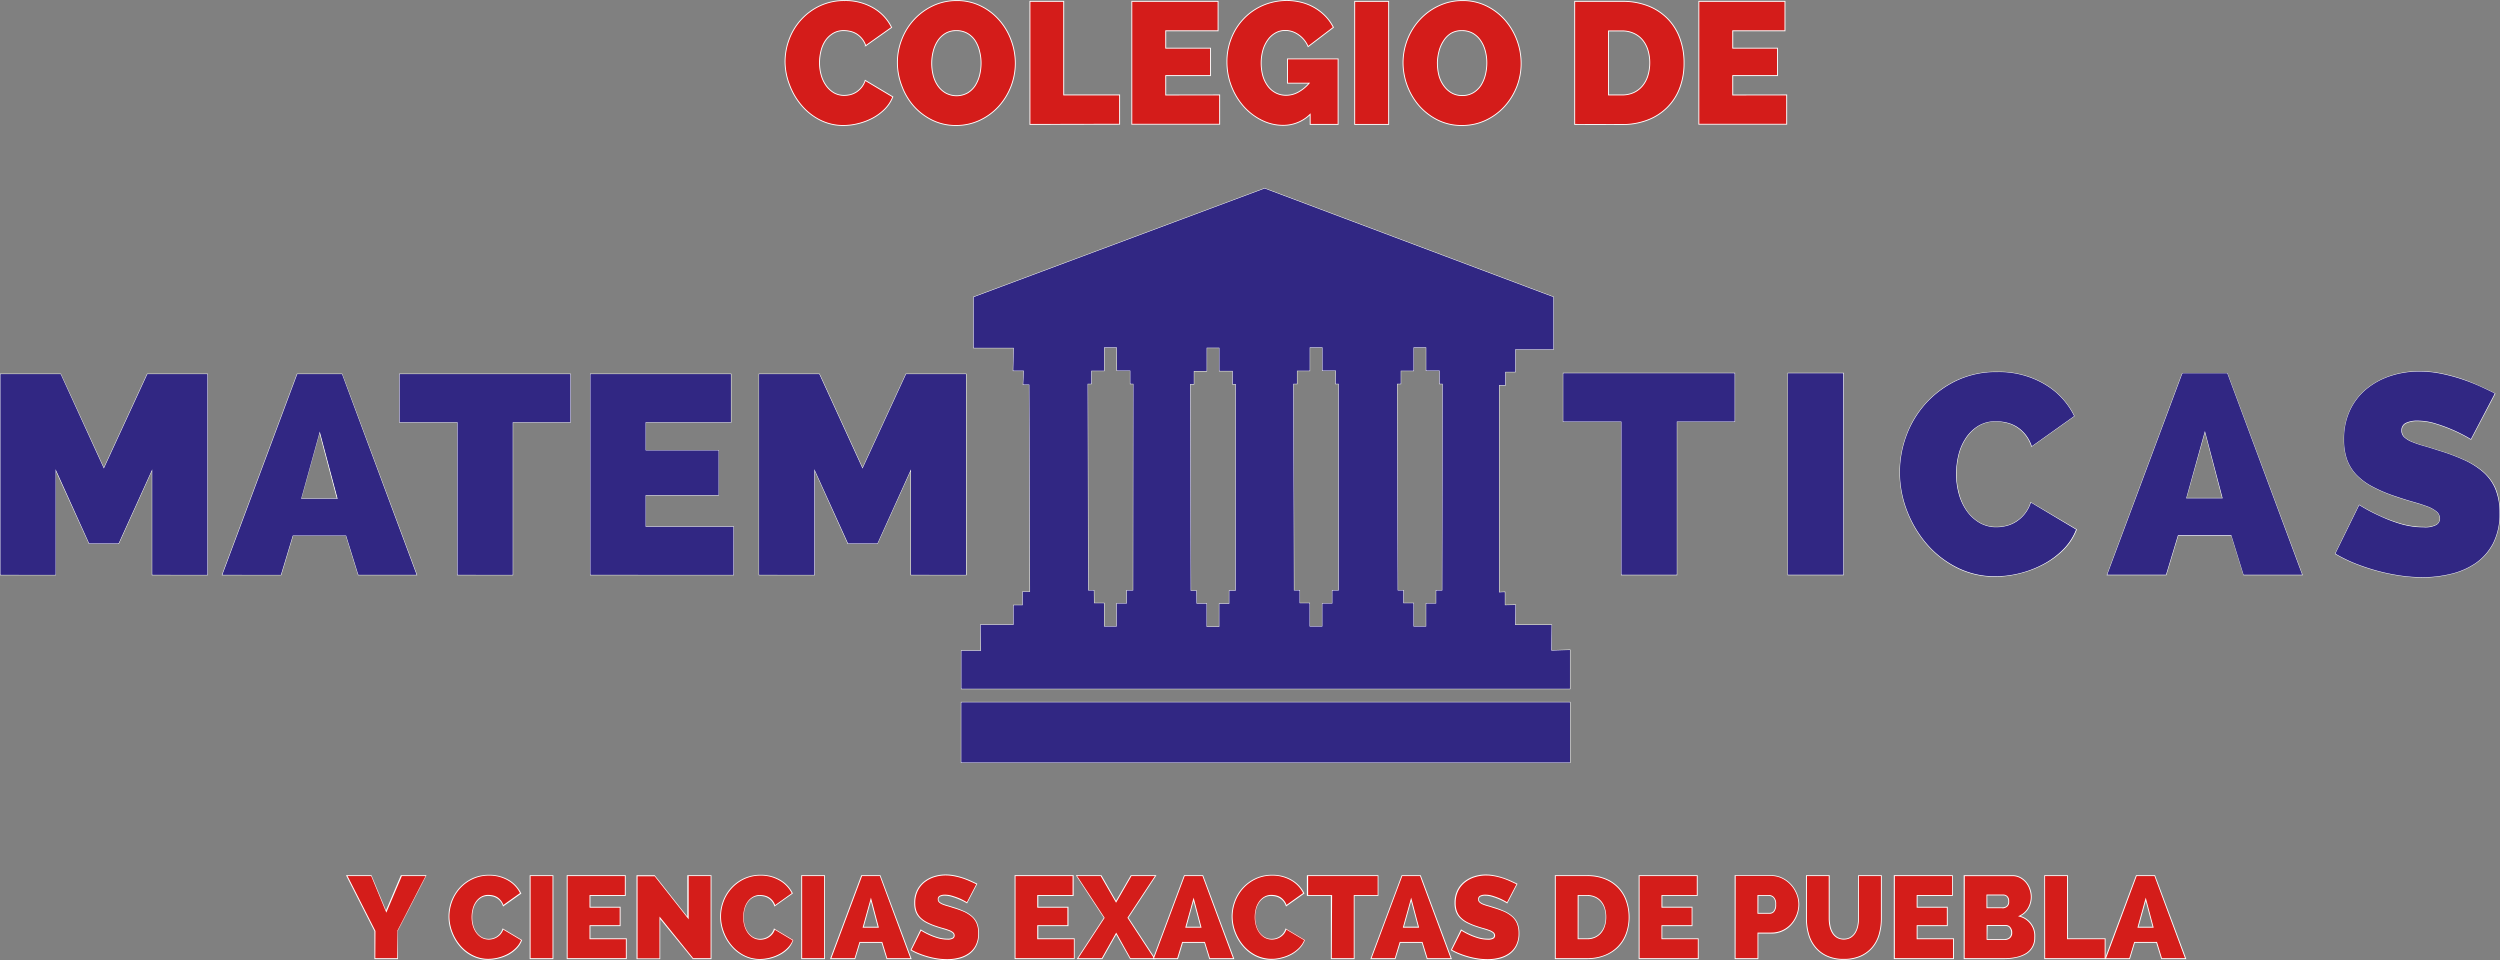 <svg id="Capa_1" data-name="Capa 1" xmlns="http://www.w3.org/2000/svg" viewBox="0 0 682.98 262.3"><rect x="0" y="0" width="682.98" height="262.3" fill="#808080" stroke="none"/><defs><style>.cls-1{fill:#d41c1a;}.cls-1,.cls-6{stroke:#fff;stroke-width:0.25px;}.cls-2{fill:#d41d1a;}.cls-3{fill:#fff;}.cls-4{fill:#2b2e6b;}.cls-5{fill:#312783;}.cls-6,.cls-7{fill:#2a2d6b;}</style></defs><path class="cls-1" d="M236.1,37.73a17.47,17.47,0,0,1,1.09-6.06,16.46,16.46,0,0,1,3.2-5.35,16.19,16.19,0,0,1,5.11-3.83A15.42,15.42,0,0,1,252.35,21a15.07,15.07,0,0,1,7.86,2,12.49,12.49,0,0,1,5,5.33l-7.06,5a6.2,6.2,0,0,0-1.11-2,6.09,6.09,0,0,0-1.49-1.28,5.94,5.94,0,0,0-1.71-.66,7.81,7.81,0,0,0-1.65-.19,5.57,5.57,0,0,0-3,.78,6.78,6.78,0,0,0-2.09,2,8.82,8.82,0,0,0-1.2,2.84,13.17,13.17,0,0,0-.38,3.15,12.39,12.39,0,0,0,.45,3.36,9.06,9.06,0,0,0,1.32,2.84,7,7,0,0,0,2.13,2,5.6,5.6,0,0,0,2.87.73,6.93,6.93,0,0,0,1.66-.21,5.46,5.46,0,0,0,1.63-.71A5.89,5.89,0,0,0,258,42.8l7.53,4.5a9.63,9.63,0,0,1-2.15,3.32,13.73,13.73,0,0,1-3.29,2.46,16.9,16.9,0,0,1-3.94,1.51,16.61,16.61,0,0,1-4.07.53,13.94,13.94,0,0,1-6.44-1.5,16.11,16.11,0,0,1-5-3.95,18.45,18.45,0,0,1-3.29-5.59A17.77,17.77,0,0,1,236.1,37.73Z" transform="translate(-21.63 -20.84)"/><path class="cls-1" d="M282.84,55.12a14.56,14.56,0,0,1-6.56-1.47,16.41,16.41,0,0,1-5.06-3.86A17.5,17.5,0,0,1,268,44.32,17.93,17.93,0,0,1,266.79,38,17.23,17.23,0,0,1,268,31.58a16.92,16.92,0,0,1,3.38-5.42,16.66,16.66,0,0,1,5.14-3.75A15.09,15.09,0,0,1,283,21a14.53,14.53,0,0,1,6.56,1.47,15.94,15.94,0,0,1,5.07,3.88,17.25,17.25,0,0,1,3.24,5.49,18,18,0,0,1,1.14,6.3,17.62,17.62,0,0,1-4.55,11.77,16.36,16.36,0,0,1-5.11,3.77A15.12,15.12,0,0,1,282.84,55.12Zm-6.67-17a13.29,13.29,0,0,0,.4,3.29,8.81,8.81,0,0,0,1.25,2.82,6.64,6.64,0,0,0,2.14,2,6.25,6.25,0,0,0,6,0,6.41,6.41,0,0,0,2.08-2,9.62,9.62,0,0,0,1.21-2.87,13.31,13.31,0,0,0,.4-3.27,12.79,12.79,0,0,0-.42-3.29A9.14,9.14,0,0,0,288,31.89a6.32,6.32,0,0,0-2.1-1.95,6,6,0,0,0-3-.73,5.68,5.68,0,0,0-3,.76,6.54,6.54,0,0,0-2.08,2,9.44,9.44,0,0,0-1.23,2.84A13.09,13.09,0,0,0,276.17,38.07Z" transform="translate(-21.63 -20.84)"/><path class="cls-1" d="M303,54.83V21.21h9.23V46.78H327.5v8Z" transform="translate(-21.63 -20.84)"/><path class="cls-1" d="M354.83,46.78v8h-24V21.21H354.4v8.05H340.1V34h12.22v7.49H340.1v5.3Z" transform="translate(-21.63 -20.84)"/><path class="cls-1" d="M379.55,52.08a10.38,10.38,0,0,1-7.34,3,13.09,13.09,0,0,1-5.92-1.4,16.29,16.29,0,0,1-4.9-3.76,18.39,18.39,0,0,1-4.57-12.18,17.13,17.13,0,0,1,1.26-6.6,16.09,16.09,0,0,1,8.64-8.86,16.53,16.53,0,0,1,10.46-.8,13.94,13.94,0,0,1,6.56,3.78,12.45,12.45,0,0,1,2.16,3.06L379,33.57a7.39,7.39,0,0,0-2.58-3.2,6.27,6.27,0,0,0-3.67-1.21,5.4,5.4,0,0,0-2.63.66,6.53,6.53,0,0,0-2.08,1.85,9.27,9.27,0,0,0-1.38,2.82,13.4,13.4,0,0,0,0,7.18,8.91,8.91,0,0,0,1.4,2.77,6.43,6.43,0,0,0,2.16,1.8,6.07,6.07,0,0,0,2.77.63,6.86,6.86,0,0,0,3.29-.85,10.63,10.63,0,0,0,3-2.46h-5.92V36.93h13.83v17.9h-7.63Z" transform="translate(-21.63 -20.84)"/><path class="cls-1" d="M391.72,54.83V21.21H401V54.83Z" transform="translate(-21.63 -20.84)"/><path class="cls-1" d="M421,55.12a14.53,14.53,0,0,1-6.56-1.47,16.57,16.57,0,0,1-5.07-3.86A18.15,18.15,0,0,1,404.93,38a17.44,17.44,0,0,1,1.21-6.39,17.13,17.13,0,0,1,3.39-5.42,16.42,16.42,0,0,1,5.14-3.75A15.05,15.05,0,0,1,421.18,21a14.56,14.56,0,0,1,6.56,1.47,16.17,16.17,0,0,1,5.07,3.88,17.63,17.63,0,0,1,3.24,5.49,18,18,0,0,1,1.14,6.3A17.29,17.29,0,0,1,436,44.53a17.57,17.57,0,0,1-3.34,5.4,16.41,16.41,0,0,1-5.12,3.77A15,15,0,0,1,421,55.12Zm-6.68-17a13.79,13.79,0,0,0,.4,3.29A8.62,8.62,0,0,0,416,44.18a6.71,6.71,0,0,0,2.13,2,5.69,5.69,0,0,0,3,.76,5.75,5.75,0,0,0,3-.78,6.51,6.51,0,0,0,2.08-2,9.62,9.62,0,0,0,1.21-2.87,13.81,13.81,0,0,0,.4-3.27,12.37,12.37,0,0,0-.43-3.29,8.89,8.89,0,0,0-1.25-2.79A6.45,6.45,0,0,0,424,29.94a6,6,0,0,0-3-.73,5.68,5.68,0,0,0-3,.76A6.44,6.44,0,0,0,416,32a9.21,9.21,0,0,0-1.24,2.84A13.58,13.58,0,0,0,414.31,38.07Z" transform="translate(-21.63 -20.84)"/><path class="cls-1" d="M451.82,54.83V21.21h12.93a19,19,0,0,1,7.34,1.32,15.26,15.26,0,0,1,5.3,3.6,14.91,14.91,0,0,1,3.22,5.33A19.17,19.17,0,0,1,481.7,38a19.1,19.1,0,0,1-1.2,6.94,14.91,14.91,0,0,1-3.44,5.3,15.19,15.19,0,0,1-5.35,3.41,19,19,0,0,1-7,1.21ZM472.33,38a11.71,11.71,0,0,0-.52-3.55,8,8,0,0,0-1.5-2.75,6.64,6.64,0,0,0-2.39-1.77,7.54,7.54,0,0,0-3.17-.64h-3.69V46.78h3.69a7.56,7.56,0,0,0,3.22-.66,6.81,6.81,0,0,0,2.39-1.85,8.09,8.09,0,0,0,1.47-2.79A12,12,0,0,0,472.33,38Z" transform="translate(-21.63 -20.84)"/><path class="cls-1" d="M509.74,46.78v8h-24V21.21h23.53v8.05H495V34h12.22v7.49H495v5.3Z" transform="translate(-21.63 -20.84)"/><path class="cls-2" d="M123.08,260.06l4.06,9.8,4.15-9.8h6.77l-7.82,15.17v7.51H124v-7.57l-7.7-15.11Z" transform="translate(-21.63 -20.84)"/><path class="cls-3" d="M130.36,282.86h-6.45V275.2l-7.77-15.27h7l0,.08,3.94,9.53,4.07-9.61h7l-.09.19-7.81,15.14Zm-6.2-.25h6v-7.44l7.73-15h-6.48l-4.24,10-4.13-10h-6.46l7.62,15Z" transform="translate(-21.63 -20.84)"/><path class="cls-2" d="M144.29,271.2a11.79,11.79,0,0,1,.73-4.08,11.06,11.06,0,0,1,5.61-6.2,10.37,10.37,0,0,1,4.61-1,10.11,10.11,0,0,1,5.31,1.36,8.44,8.44,0,0,1,3.35,3.59l-4.76,3.39a4.12,4.12,0,0,0-.75-1.38,3.86,3.86,0,0,0-1-.86,3.94,3.94,0,0,0-1.15-.45,5.69,5.69,0,0,0-1.11-.12,3.76,3.76,0,0,0-2,.52,4.42,4.42,0,0,0-1.41,1.38,6,6,0,0,0-.81,1.91,9.19,9.19,0,0,0-.26,2.13,8.06,8.06,0,0,0,.31,2.26,5.85,5.85,0,0,0,.89,1.92,4.57,4.57,0,0,0,1.44,1.33,3.74,3.74,0,0,0,1.93.49,5,5,0,0,0,1.12-.14,4,4,0,0,0,1.1-.48,4.07,4.07,0,0,0,1-.86,4.32,4.32,0,0,0,.68-1.3l5.08,3a6.45,6.45,0,0,1-1.45,2.23,9.07,9.07,0,0,1-2.22,1.66,11.86,11.86,0,0,1-5.4,1.38,9.46,9.46,0,0,1-4.34-1,10.84,10.84,0,0,1-3.4-2.67,12.38,12.38,0,0,1-2.22-3.77A11.8,11.8,0,0,1,144.29,271.2Z" transform="translate(-21.63 -20.84)"/><path class="cls-3" d="M155.05,283.05a9.56,9.56,0,0,1-4.4-1,10.94,10.94,0,0,1-3.44-2.7,12.92,12.92,0,0,1-2.24-3.8,11.94,11.94,0,0,1-.07-8.46,11.69,11.69,0,0,1,2.18-3.65,11.25,11.25,0,0,1,3.49-2.61,10.54,10.54,0,0,1,4.67-1,10.34,10.34,0,0,1,5.37,1.38,8.59,8.59,0,0,1,3.4,3.65l.05.09-5,3.55-.06-.16a4,4,0,0,0-.73-1.34,3.73,3.73,0,0,0-1-.83,3.51,3.51,0,0,0-1.11-.43,5,5,0,0,0-1.09-.13,3.63,3.63,0,0,0-2,.51,4.54,4.54,0,0,0-1.36,1.33,5.65,5.65,0,0,0-.8,1.88,8.92,8.92,0,0,0-.25,2.1,8.22,8.22,0,0,0,.3,2.23,5.91,5.91,0,0,0,.87,1.88,4.53,4.53,0,0,0,1.4,1.29,3.91,3.91,0,0,0,3,.34,3.88,3.88,0,0,0,2-1.3,3.76,3.76,0,0,0,.66-1.26l.05-.14.14.07,5.17,3.09,0,.1a6.59,6.59,0,0,1-1.48,2.28,9.51,9.51,0,0,1-2.25,1.68,11.46,11.46,0,0,1-2.68,1A11.76,11.76,0,0,1,155.05,283.05Zm.19-23a10.32,10.32,0,0,0-4.56,1,10.92,10.92,0,0,0-3.41,2.56,11.08,11.08,0,0,0-2.13,3.57,11.81,11.81,0,0,0-.73,4,12,12,0,0,0,.79,4.24,12.67,12.67,0,0,0,2.2,3.73,10.85,10.85,0,0,0,3.36,2.64,9.37,9.37,0,0,0,4.29,1,11.59,11.59,0,0,0,5.34-1.36,9.29,9.29,0,0,0,2.19-1.64,6.27,6.27,0,0,0,1.39-2.09l-4.86-2.9a4.12,4.12,0,0,1-.66,1.19,4,4,0,0,1-1,.88,4.09,4.09,0,0,1-1.14.5,4.16,4.16,0,0,1-3.15-.36,4.8,4.8,0,0,1-1.47-1.37,6.38,6.38,0,0,1-.92-1.95,8.79,8.79,0,0,1-.3-2.3,8.92,8.92,0,0,1,.26-2.16,6,6,0,0,1,.83-1.95,4.61,4.61,0,0,1,1.44-1.41,3.85,3.85,0,0,1,2.1-.55,6.13,6.13,0,0,1,1.14.13,4.13,4.13,0,0,1,1.19.46,4.07,4.07,0,0,1,1,.89,4.25,4.25,0,0,1,.72,1.26l4.54-3.23a8.29,8.29,0,0,0-3.26-3.44A10.07,10.07,0,0,0,155.24,260.05Z" transform="translate(-21.63 -20.84)"/><path class="cls-2" d="M166.45,282.74V260.06h6.23v22.68Z" transform="translate(-21.63 -20.84)"/><path class="cls-3" d="M172.81,282.86h-6.48V259.93h6.48Zm-6.23-.25h6V260.18h-6Z" transform="translate(-21.63 -20.84)"/><path class="cls-2" d="M192.74,277.31v5.43H176.58V260.06h15.87v5.43h-9.64v3.19h8.24v5.05h-8.24v3.58Z" transform="translate(-21.63 -20.84)"/><path class="cls-3" d="M192.86,282.86H176.45V259.93h16.13v5.68h-9.65v2.95h8.24v5.29h-8.24v3.33h9.93Zm-16.16-.25h15.91v-5.18h-9.93V273.6h8.24v-4.79h-8.24v-3.45h9.65v-5.18H176.7Z" transform="translate(-21.63 -20.84)"/><path class="cls-2" d="M201.88,271.59v11.15h-6.23V260.06h4.85l9.1,11.53V260.06h6.23v22.68h-5Z" transform="translate(-21.63 -20.84)"/><path class="cls-3" d="M216,282.86h-5.14l0-.05L202,271.94v10.92h-6.48V259.93h5l0,.05,8.88,11.25v-11.3H216Zm-5-.25h4.77V260.18h-6V272l-9.29-11.77h-4.67v22.43h6V271.23Z" transform="translate(-21.63 -20.84)"/><path class="cls-2" d="M218.48,271.2a11.8,11.8,0,0,1,.74-4.08,11,11,0,0,1,5.6-6.2,10.39,10.39,0,0,1,4.62-1,10.07,10.07,0,0,1,5.3,1.36,8.38,8.38,0,0,1,3.35,3.59l-4.76,3.39a4.12,4.12,0,0,0-.75-1.38,4,4,0,0,0-1-.86,4,4,0,0,0-1.15-.45,5.86,5.86,0,0,0-1.12-.12,3.76,3.76,0,0,0-2,.52,4.5,4.5,0,0,0-1.4,1.38,5.76,5.76,0,0,0-.82,1.91,9.17,9.17,0,0,0-.25,2.13,8.44,8.44,0,0,0,.3,2.26,6.06,6.06,0,0,0,.89,1.92,4.79,4.79,0,0,0,1.44,1.33,3.77,3.77,0,0,0,1.93.49,4.91,4.91,0,0,0,1.12-.14,4,4,0,0,0,1.1-.48,3.88,3.88,0,0,0,1-.86,4.12,4.12,0,0,0,.69-1.3l5.08,3a6.48,6.48,0,0,1-1.46,2.23,9.07,9.07,0,0,1-2.22,1.66,11.86,11.86,0,0,1-5.4,1.38,9.46,9.46,0,0,1-4.34-1,11,11,0,0,1-3.4-2.67,12.38,12.38,0,0,1-2.22-3.77A12,12,0,0,1,218.48,271.2Z" transform="translate(-21.63 -20.84)"/><path class="cls-3" d="M229.25,283.05a9.56,9.56,0,0,1-4.4-1,10.94,10.94,0,0,1-3.44-2.7,12.74,12.74,0,0,1-2.25-3.8,12.29,12.29,0,0,1-.8-4.33,12.08,12.08,0,0,1,.74-4.13,11.32,11.32,0,0,1,2.18-3.65,11.14,11.14,0,0,1,3.49-2.61,10.48,10.48,0,0,1,4.67-1,10.3,10.3,0,0,1,5.36,1.38,8.61,8.61,0,0,1,3.41,3.65l0,.09-5,3.55-.05-.16a4.16,4.16,0,0,0-.73-1.34,3.77,3.77,0,0,0-1-.83,3.51,3.51,0,0,0-1.11-.43,4.89,4.89,0,0,0-1.09-.13,3.62,3.62,0,0,0-2,.51,4.46,4.46,0,0,0-1.37,1.33,6.2,6.2,0,0,0-.8,1.88,9.48,9.48,0,0,0-.25,2.1,8.22,8.22,0,0,0,.3,2.23,5.92,5.92,0,0,0,.88,1.88,4.61,4.61,0,0,0,1.39,1.29,3.91,3.91,0,0,0,3,.34,3.76,3.76,0,0,0,1.07-.47,3.85,3.85,0,0,0,1.59-2.09l0-.15,5.3,3.17,0,.1A6.59,6.59,0,0,1,237,280a9.12,9.12,0,0,1-2.25,1.68,11.62,11.62,0,0,1-5.45,1.39Zm.19-23a10.29,10.29,0,0,0-4.56,1,11,11,0,0,0-5.55,6.13,11.73,11.73,0,0,0,.07,8.28,12.25,12.25,0,0,0,2.2,3.73,10.85,10.85,0,0,0,3.36,2.64,9.37,9.37,0,0,0,4.29,1,11.59,11.59,0,0,0,5.33-1.36,9.09,9.09,0,0,0,2.19-1.64,6.37,6.37,0,0,0,1.39-2.09l-4.85-2.9a4.12,4.12,0,0,1-.66,1.19,4.07,4.07,0,0,1-1,.88,4,4,0,0,1-1.14.5,4.13,4.13,0,0,1-3.14-.36,4.83,4.83,0,0,1-1.48-1.37,6.37,6.37,0,0,1-.91-1.95,8.35,8.35,0,0,1-.31-2.3,9.44,9.44,0,0,1,.26-2.16,6,6,0,0,1,.83-1.95,4.64,4.64,0,0,1,1.45-1.41,3.79,3.79,0,0,1,2.09-.55,6,6,0,0,1,1.14.13,3.92,3.92,0,0,1,1.19.46,4.12,4.12,0,0,1,1.76,2.15l4.53-3.23a8.26,8.26,0,0,0-3.25-3.44A10.07,10.07,0,0,0,229.44,260.05Z" transform="translate(-21.63 -20.84)"/><path class="cls-2" d="M240.65,282.74V260.06h6.23v22.68Z" transform="translate(-21.63 -20.84)"/><path class="cls-3" d="M247,282.86h-6.48V259.93H247Zm-6.23-.25h6V260.18h-6Z" transform="translate(-21.63 -20.84)"/><path class="cls-2" d="M248.57,282.74,257,260.06h5.05l8.43,22.68h-6.58l-1.37-4.44h-6l-1.34,4.44Zm11-16.2-2.11,7.6h4.12Z" transform="translate(-21.63 -20.84)"/><path class="cls-3" d="M270.69,282.86h-6.85l-1.37-4.44h-5.86l-1.34,4.44h-6.88l8.55-22.93h5.23l0,.08Zm-6.67-.25h6.31L262,260.18h-4.87l-8.37,22.43h6.34l1.34-4.44h6.22Zm-2.29-8.34h-4.45l2.28-8.21Zm-4.12-.25h3.79l-1.85-7Z" transform="translate(-21.63 -20.84)"/><path class="cls-2" d="M285.78,267.47a18.51,18.51,0,0,0-2-1,17,17,0,0,0-1.93-.72,6.87,6.87,0,0,0-2.1-.34,2.89,2.89,0,0,0-1.32.26.9.9,0,0,0-.5.86,1,1,0,0,0,.29.73,2.58,2.58,0,0,0,.83.53,9.23,9.23,0,0,0,1.33.46c.52.15,1.11.33,1.77.55a24.81,24.81,0,0,1,2.83,1.05,8.89,8.89,0,0,1,2.15,1.36,5.15,5.15,0,0,1,1.38,1.9,7.07,7.07,0,0,1,.47,2.71,7.17,7.17,0,0,1-.75,3.44,6.25,6.25,0,0,1-2,2.22,8.27,8.27,0,0,1-2.78,1.19,13.15,13.15,0,0,1-3.11.37,17.46,17.46,0,0,1-2.56-.19,23.54,23.54,0,0,1-2.6-.54,24.22,24.22,0,0,1-2.49-.83,15.27,15.27,0,0,1-2.22-1.09l2.68-5.46a18.68,18.68,0,0,0,2.34,1.24,15.74,15.74,0,0,0,2.31.87,9.41,9.41,0,0,0,2.64.38,2.7,2.7,0,0,0,1.42-.27.85.85,0,0,0,.4-.72,1,1,0,0,0-.4-.81,3.59,3.59,0,0,0-1.11-.59c-.46-.18-1-.34-1.61-.52s-1.25-.37-1.93-.6a17.38,17.38,0,0,1-2.59-1.1,7.06,7.06,0,0,1-1.79-1.35,4.83,4.83,0,0,1-1-1.71,6.44,6.44,0,0,1-.34-2.2,7.61,7.61,0,0,1,.69-3.32,6.72,6.72,0,0,1,1.87-2.4,8.41,8.41,0,0,1,2.69-1.45,10.36,10.36,0,0,1,3.21-.49,12.21,12.21,0,0,1,2.43.24,18.75,18.75,0,0,1,2.29.6c.73.25,1.42.51,2.06.8s1.21.56,1.72.82Z" transform="translate(-21.63 -20.84)"/><path class="cls-3" d="M280.38,283.15a19,19,0,0,1-2.57-.19,24.83,24.83,0,0,1-2.62-.55,23.82,23.82,0,0,1-2.51-.84,15.4,15.4,0,0,1-2.23-1.09l-.1-.06,2.79-5.69.12.07a17.15,17.15,0,0,0,2.32,1.24,15.21,15.21,0,0,0,2.3.86,9.19,9.19,0,0,0,2.6.38,2.67,2.67,0,0,0,1.35-.25.71.71,0,0,0,.34-.62.9.9,0,0,0-.35-.72,3.92,3.92,0,0,0-1.07-.57c-.45-.16-1-.33-1.6-.51s-1.26-.37-1.94-.6a17.64,17.64,0,0,1-2.61-1.11,7.35,7.35,0,0,1-1.82-1.37,4.93,4.93,0,0,1-1.06-1.75,6.74,6.74,0,0,1-.34-2.25,7.63,7.63,0,0,1,.7-3.37,6.94,6.94,0,0,1,1.9-2.44,8.53,8.53,0,0,1,2.74-1.48,10.51,10.51,0,0,1,3.24-.5,12.44,12.44,0,0,1,2.46.24,21.09,21.09,0,0,1,2.3.61c.73.25,1.43.52,2.07.81s1.22.56,1.73.81l.11.06-2.8,5.37-.12-.06a15.89,15.89,0,0,0-2-1,16.67,16.67,0,0,0-1.92-.71,6.86,6.86,0,0,0-2.06-.33,2.85,2.85,0,0,0-1.27.24.77.77,0,0,0-.42.75.87.87,0,0,0,.25.65,2.92,2.92,0,0,0,.79.5,10.94,10.94,0,0,0,1.31.45c.52.15,1.12.34,1.78.55a23.19,23.19,0,0,1,2.84,1.06,8.66,8.66,0,0,1,2.18,1.38,5.28,5.28,0,0,1,1.41,1.94,7.13,7.13,0,0,1,.49,2.76,7.33,7.33,0,0,1-.77,3.5,6.14,6.14,0,0,1-2,2.26,8.44,8.44,0,0,1-2.82,1.22A14,14,0,0,1,280.38,283.15Zm-9.71-2.83a15.86,15.86,0,0,0,2.11,1,23.85,23.85,0,0,0,2.47.83,22,22,0,0,0,2.59.54,18.55,18.55,0,0,0,2.54.19,13.11,13.11,0,0,0,3.09-.37,8.08,8.08,0,0,0,2.73-1.18,6,6,0,0,0,1.94-2.17,7.07,7.07,0,0,0,.74-3.38,6.81,6.81,0,0,0-.47-2.66,5.1,5.1,0,0,0-1.34-1.86,9.35,9.35,0,0,0-2.13-1.34,23.79,23.79,0,0,0-2.81-1c-.66-.22-1.25-.4-1.77-.55a11.45,11.45,0,0,1-1.34-.46,2.9,2.9,0,0,1-.87-.56,1.12,1.12,0,0,1-.32-.82,1,1,0,0,1,.56-1,3,3,0,0,1,1.38-.27,7,7,0,0,1,2.13.34,19.38,19.38,0,0,1,2,.72,18.5,18.5,0,0,1,1.88,1l2.56-4.91c-.47-.24-1-.49-1.61-.75a20.67,20.67,0,0,0-2-.8,18.07,18.07,0,0,0-2.27-.6A12,12,0,0,0,280,260a10.41,10.41,0,0,0-3.17.49,8.43,8.43,0,0,0-2.66,1.43,6.85,6.85,0,0,0-1.83,2.35,7.52,7.52,0,0,0-.67,3.27,6.68,6.68,0,0,0,.32,2.16,4.73,4.73,0,0,0,1,1.67,7,7,0,0,0,1.75,1.32,17.12,17.12,0,0,0,2.57,1.09c.68.23,1.32.44,1.93.6s1.16.35,1.62.52a3.91,3.91,0,0,1,1.14.61,1.16,1.16,0,0,1,.44.91.94.94,0,0,1-.45.82,2.72,2.72,0,0,1-1.49.3,9.33,9.33,0,0,1-2.67-.39,17,17,0,0,1-2.34-.87,18.78,18.78,0,0,1-2.22-1.18Z" transform="translate(-21.63 -20.84)"/><path class="cls-2" d="M315.1,277.31v5.43H298.94V260.06h15.87v5.43h-9.64v3.19h8.23v5.05h-8.23v3.58Z" transform="translate(-21.63 -20.84)"/><path class="cls-3" d="M315.22,282.86H298.81V259.93h16.13v5.68h-9.65v2.95h8.24v5.29h-8.24v3.33h9.93Zm-16.16-.25H315v-5.18H305V273.6h8.24v-4.79H305v-3.45h9.65v-5.18H299.06Z" transform="translate(-21.63 -20.84)"/><path class="cls-2" d="M322.41,260.06l4.12,7.15,4.12-7.15h6.71l-7.57,11.5,7.31,11.18h-6.7l-3.87-6.84-3.86,6.84h-6.74l7.31-11.18-7.57-11.5Z" transform="translate(-21.63 -20.84)"/><path class="cls-3" d="M337.33,282.86h-7l0-.06-3.76-6.65-3.79,6.71h-7l7.39-11.3-7.65-11.63h7l4,7,4.05-7h7l-7.65,11.63Zm-6.86-.25h6.4l-7.23-11.05,7.49-11.38h-6.4l-4.2,7.28-4.19-7.28H315.9l7.49,11.38,0,.06-7.19,11h6.43l3.94-7Z" transform="translate(-21.63 -20.84)"/><path class="cls-2" d="M336.72,282.74l8.46-22.68h5.05l8.43,22.68h-6.58l-1.37-4.44h-6l-1.34,4.44Zm11-16.2-2.11,7.6h4.12Z" transform="translate(-21.63 -20.84)"/><path class="cls-3" d="M358.84,282.86H352l-1.37-4.44h-5.85l-1.34,4.44h-6.89l8.56-22.93h5.22l0,.08Zm-6.66-.25h6.3l-8.34-22.43h-4.87l-8.37,22.43h6.34l1.34-4.44h6.22Zm-2.3-8.34h-4.45l2.28-8.21Zm-4.12-.25h3.8l-1.86-7Z" transform="translate(-21.63 -20.84)"/><path class="cls-2" d="M358.25,271.2a11.79,11.79,0,0,1,.73-4.08,11.06,11.06,0,0,1,5.61-6.2,10.37,10.37,0,0,1,4.61-1,10.11,10.11,0,0,1,5.31,1.36,8.44,8.44,0,0,1,3.35,3.59l-4.76,3.39a4.12,4.12,0,0,0-.75-1.38,3.86,3.86,0,0,0-1-.86,3.94,3.94,0,0,0-1.15-.45,5.69,5.69,0,0,0-1.11-.12,3.76,3.76,0,0,0-2,.52,4.42,4.42,0,0,0-1.41,1.38,6,6,0,0,0-.81,1.91,9.19,9.19,0,0,0-.26,2.13,8.06,8.06,0,0,0,.31,2.26,5.85,5.85,0,0,0,.89,1.92,4.57,4.57,0,0,0,1.44,1.33,3.74,3.74,0,0,0,1.93.49,5,5,0,0,0,1.12-.14,4,4,0,0,0,1.1-.48,4.07,4.07,0,0,0,1-.86,4.32,4.32,0,0,0,.68-1.3l5.08,3a6.45,6.45,0,0,1-1.45,2.23,9.07,9.07,0,0,1-2.22,1.66,11.86,11.86,0,0,1-5.4,1.38,9.46,9.46,0,0,1-4.34-1,10.84,10.84,0,0,1-3.4-2.67,12.38,12.38,0,0,1-2.22-3.77A11.8,11.8,0,0,1,358.25,271.2Z" transform="translate(-21.63 -20.84)"/><path class="cls-3" d="M369,283.05a9.56,9.56,0,0,1-4.4-1,11.05,11.05,0,0,1-3.44-2.7,12.92,12.92,0,0,1-2.24-3.8,11.94,11.94,0,0,1-.07-8.46,11.69,11.69,0,0,1,2.18-3.65,11.25,11.25,0,0,1,3.49-2.61,10.54,10.54,0,0,1,4.67-1,10.34,10.34,0,0,1,5.37,1.38,8.59,8.59,0,0,1,3.4,3.65l0,.09-5,3.55-.06-.16a4.08,4.08,0,0,0-.73-1.34,3.73,3.73,0,0,0-1-.83,3.51,3.51,0,0,0-1.11-.43,5,5,0,0,0-1.09-.13,3.63,3.63,0,0,0-2,.51,4.54,4.54,0,0,0-1.36,1.33,5.77,5.77,0,0,0-.8,1.88,8.92,8.92,0,0,0-.25,2.1,8.22,8.22,0,0,0,.3,2.23,5.91,5.91,0,0,0,.87,1.88,4.53,4.53,0,0,0,1.4,1.29,3.91,3.91,0,0,0,3,.34,3.88,3.88,0,0,0,2-1.3,4,4,0,0,0,.67-1.26l0-.14.14.07,5.17,3.09,0,.1a6.59,6.59,0,0,1-1.48,2.28,9.51,9.51,0,0,1-2.25,1.68,11.46,11.46,0,0,1-2.68,1A11.76,11.76,0,0,1,369,283.05Zm.19-23a10.32,10.32,0,0,0-4.56,1,10.92,10.92,0,0,0-3.41,2.56,11.08,11.08,0,0,0-2.13,3.57,11.81,11.81,0,0,0-.73,4,12.05,12.05,0,0,0,.79,4.24,12.67,12.67,0,0,0,2.2,3.73,10.85,10.85,0,0,0,3.36,2.64,10,10,0,0,0,7,.64,11.38,11.38,0,0,0,2.62-1,9.29,9.29,0,0,0,2.19-1.64,6.42,6.42,0,0,0,1.39-2.09l-4.86-2.9a4.12,4.12,0,0,1-.66,1.19,4,4,0,0,1-1,.88,4.09,4.09,0,0,1-1.14.5,4.16,4.16,0,0,1-3.15-.36,4.8,4.8,0,0,1-1.47-1.37,6.14,6.14,0,0,1-.91-1.95,8.4,8.4,0,0,1-.31-2.3,8.92,8.92,0,0,1,.26-2.16,6,6,0,0,1,.83-1.95,4.61,4.61,0,0,1,1.44-1.41,3.85,3.85,0,0,1,2.1-.55,6.13,6.13,0,0,1,1.14.13,4.13,4.13,0,0,1,1.19.46,4.07,4.07,0,0,1,1,.89,4.25,4.25,0,0,1,.72,1.26l4.54-3.23a8.29,8.29,0,0,0-3.26-3.44A10.07,10.07,0,0,0,369.2,260.05Z" transform="translate(-21.63 -20.84)"/><path class="cls-2" d="M398.08,265.49h-6.52v17.25h-6.23V265.49h-6.55v-5.43h19.3Z" transform="translate(-21.63 -20.84)"/><path class="cls-3" d="M391.69,282.86h-6.48V265.61h-6.55v-5.68H398.2v5.68h-6.51Zm-6.23-.25h6V265.36H398v-5.18h-19v5.18h6.55Z" transform="translate(-21.63 -20.84)"/><path class="cls-2" d="M396.16,282.74l8.46-22.68h5.05l8.43,22.68h-6.58l-1.37-4.44h-6l-1.34,4.44Zm11-16.2-2.11,7.6h4.12Z" transform="translate(-21.63 -20.84)"/><path class="cls-3" d="M418.28,282.86h-6.85l-1.37-4.44h-5.85l-1.35,4.44H396l.06-.17,8.5-22.76h5.22l0,.08Zm-6.67-.25h6.31l-8.34-22.43h-4.87l-8.37,22.43h6.34l1.34-4.44h6.22Zm-2.29-8.34h-4.45l2.28-8.21ZM405.2,274H409l-1.86-7Z" transform="translate(-21.63 -20.84)"/><path class="cls-2" d="M433.37,267.47a18.51,18.51,0,0,0-2-1,17,17,0,0,0-1.93-.72,6.83,6.83,0,0,0-2.1-.34,2.89,2.89,0,0,0-1.32.26.9.9,0,0,0-.5.86,1,1,0,0,0,.29.73,2.58,2.58,0,0,0,.83.53,9.23,9.23,0,0,0,1.33.46c.52.15,1.11.33,1.77.55a24.12,24.12,0,0,1,2.83,1.05,8.89,8.89,0,0,1,2.15,1.36,5.15,5.15,0,0,1,1.38,1.9,6.88,6.88,0,0,1,.48,2.71,7.17,7.17,0,0,1-.76,3.44,6.25,6.25,0,0,1-2,2.22,8.22,8.22,0,0,1-2.77,1.19A13.3,13.3,0,0,1,428,283a17.23,17.23,0,0,1-2.55-.19,23.71,23.71,0,0,1-2.61-.54,24.22,24.22,0,0,1-2.49-.83,15.27,15.27,0,0,1-2.22-1.09l2.69-5.46a17.89,17.89,0,0,0,2.33,1.24,15.74,15.74,0,0,0,2.31.87,9.47,9.47,0,0,0,2.64.38,2.7,2.7,0,0,0,1.42-.27.82.82,0,0,0,.4-.72,1,1,0,0,0-.4-.81,3.52,3.52,0,0,0-1.1-.59c-.47-.18-1-.34-1.62-.52s-1.25-.37-1.93-.6a17.38,17.38,0,0,1-2.59-1.1,6.83,6.83,0,0,1-1.78-1.35,4.72,4.72,0,0,1-1-1.71,6.44,6.44,0,0,1-.34-2.2,7.61,7.61,0,0,1,.69-3.32,6.84,6.84,0,0,1,1.87-2.4,8.57,8.57,0,0,1,2.7-1.45,10.27,10.27,0,0,1,3.21-.49,12,12,0,0,1,2.42.24,18.75,18.75,0,0,1,2.29.6c.73.25,1.42.51,2.06.8s1.21.56,1.72.82Z" transform="translate(-21.63 -20.84)"/><path class="cls-3" d="M428,283.15a19,19,0,0,1-2.57-.19,23,23,0,0,1-5.13-1.39,15.4,15.4,0,0,1-2.23-1.09l-.1-.06,2.8-5.69.11.07a18.34,18.34,0,0,0,2.32,1.24,15.21,15.21,0,0,0,2.3.86,9.24,9.24,0,0,0,2.6.38,2.67,2.67,0,0,0,1.35-.25.71.71,0,0,0,.34-.62.9.9,0,0,0-.35-.72,3.92,3.92,0,0,0-1.07-.57c-.45-.16-1-.33-1.6-.51s-1.26-.37-1.94-.6a18.11,18.11,0,0,1-2.61-1.11,7.29,7.29,0,0,1-1.82-1.37,5.07,5.07,0,0,1-1.06-1.75,6.78,6.78,0,0,1-.34-2.25,7.63,7.63,0,0,1,.7-3.37,6.77,6.77,0,0,1,1.9-2.44,8.64,8.64,0,0,1,2.74-1.48,10.53,10.53,0,0,1,3.25-.5A12.41,12.41,0,0,1,430,260a21.09,21.09,0,0,1,2.3.61c.73.25,1.43.52,2.07.81s1.23.56,1.73.81l.11.06-.06.11-2.74,5.26-.12-.06a17,17,0,0,0-3.88-1.73,6.82,6.82,0,0,0-2.06-.33,2.77,2.77,0,0,0-1.26.24.77.77,0,0,0-.43.75.87.87,0,0,0,.25.65,3.08,3.08,0,0,0,.79.5,10.94,10.94,0,0,0,1.31.45c.52.15,1.12.34,1.78.55a23.19,23.19,0,0,1,2.84,1.06,8.66,8.66,0,0,1,2.18,1.38,5.28,5.28,0,0,1,1.41,1.94,7,7,0,0,1,.49,2.76,7.3,7.3,0,0,1-.77,3.5,6.22,6.22,0,0,1-2,2.26,8.44,8.44,0,0,1-2.82,1.22A14,14,0,0,1,428,283.15Zm-9.7-2.83a15.15,15.15,0,0,0,2.1,1,23.85,23.85,0,0,0,2.47.83,22.9,22.9,0,0,0,2.59.54,18.67,18.67,0,0,0,2.54.19,13.11,13.11,0,0,0,3.09-.37,8.08,8.08,0,0,0,2.73-1.18,5.9,5.9,0,0,0,1.94-2.17,7.07,7.07,0,0,0,.74-3.38,6.81,6.81,0,0,0-.47-2.66,5.1,5.1,0,0,0-1.34-1.86,9,9,0,0,0-2.12-1.34,24.66,24.66,0,0,0-2.82-1c-.66-.22-1.25-.4-1.77-.55a11.45,11.45,0,0,1-1.34-.46,3,3,0,0,1-.87-.56,1.12,1.12,0,0,1-.32-.82,1,1,0,0,1,.56-1,3,3,0,0,1,1.38-.27,6.92,6.92,0,0,1,2.13.34,19.38,19.38,0,0,1,1.95.72,17.51,17.51,0,0,1,1.88,1l2.56-4.91c-.47-.23-1-.48-1.6-.75a21.92,21.92,0,0,0-2-.8,18.07,18.07,0,0,0-2.27-.6,12,12,0,0,0-2.4-.24,10.42,10.42,0,0,0-3.18.49,8.27,8.27,0,0,0-2.65,1.43,6.78,6.78,0,0,0-1.84,2.35,7.52,7.52,0,0,0-.67,3.27,6.45,6.45,0,0,0,.33,2.16,4.57,4.57,0,0,0,1,1.67,7,7,0,0,0,1.75,1.32,17.57,17.57,0,0,0,2.57,1.09c.68.23,1.33.44,1.93.6s1.16.35,1.62.52a3.78,3.78,0,0,1,1.14.61,1.16,1.16,0,0,1,.44.91.94.94,0,0,1-.45.82,2.72,2.72,0,0,1-1.49.3,9.33,9.33,0,0,1-2.67-.39,17.45,17.45,0,0,1-2.34-.87,18.78,18.78,0,0,1-2.22-1.18Z" transform="translate(-21.63 -20.84)"/><path class="cls-2" d="M446.53,282.74V260.06h8.72a12.9,12.9,0,0,1,4.95.89,10,10,0,0,1,5.75,6,13,13,0,0,1,.73,4.39,12.84,12.84,0,0,1-.81,4.68,10,10,0,0,1-5.93,5.88,13,13,0,0,1-4.69.82Zm13.83-11.38A7.84,7.84,0,0,0,460,269a5.41,5.41,0,0,0-1-1.85,4.48,4.48,0,0,0-1.61-1.2,5.15,5.15,0,0,0-2.14-.43h-2.49v11.82h2.49a5,5,0,0,0,2.17-.45,4.41,4.41,0,0,0,1.61-1.25,5.36,5.36,0,0,0,1-1.88A7.8,7.8,0,0,0,460.36,271.36Z" transform="translate(-21.63 -20.84)"/><path class="cls-3" d="M455.25,282.86H446.4V259.93h8.85a13,13,0,0,1,5,.91,10,10,0,0,1,5.81,6.09,13.68,13.68,0,0,1-.08,9.16,10.23,10.23,0,0,1-2.34,3.62A10.62,10.62,0,0,1,460,282,13.24,13.24,0,0,1,455.25,282.86Zm-8.6-.25h8.6a12.79,12.79,0,0,0,4.65-.81,10.25,10.25,0,0,0,3.56-2.27,9.89,9.89,0,0,0,2.29-3.53,12.62,12.62,0,0,0,.81-4.64,13,13,0,0,0-.73-4.35,9.83,9.83,0,0,0-5.68-5.94,12.67,12.67,0,0,0-4.9-.89h-8.6Zm8.6-5.18h-2.62V265.36h2.62a5.35,5.35,0,0,1,2.19.44,4.64,4.64,0,0,1,1.65,1.24,5.4,5.4,0,0,1,1,1.89,8.2,8.2,0,0,1,.35,2.43,8,8,0,0,1-.34,2.4,5.47,5.47,0,0,1-1,1.93,4.64,4.64,0,0,1-1.66,1.28A5.13,5.13,0,0,1,455.25,277.43Zm-2.37-.25h2.37a5,5,0,0,0,2.12-.44,4.42,4.42,0,0,0,1.57-1.21,5.38,5.38,0,0,0,1-1.84,7.86,7.86,0,0,0,.33-2.33,7.63,7.63,0,0,0-.34-2.35,5.24,5.24,0,0,0-1-1.81,4.41,4.41,0,0,0-1.58-1.17,5,5,0,0,0-2.08-.42h-2.37Z" transform="translate(-21.63 -20.84)"/><path class="cls-2" d="M485.59,277.31v5.43H469.43V260.06H485.3v5.43h-9.64v3.19h8.24v5.05h-8.24v3.58Z" transform="translate(-21.63 -20.84)"/><path class="cls-3" d="M485.71,282.86H469.3V259.93h16.13v5.68h-9.65v2.95H484v5.29h-8.24v3.33h9.93Zm-16.16-.25h15.91v-5.18h-9.93V273.6h8.24v-4.79h-8.24v-3.45h9.65v-5.18H469.55Z" transform="translate(-21.63 -20.84)"/><path class="cls-2" d="M495.68,282.74V260.06h9.78a7,7,0,0,1,3.06.68,8,8,0,0,1,2.41,1.79,8.37,8.37,0,0,1,1.58,2.53,7.42,7.42,0,0,1,.58,2.86,8.16,8.16,0,0,1-.54,2.92,8.36,8.36,0,0,1-1.52,2.52,7.09,7.09,0,0,1-5.41,2.41h-3.71v7Zm6.23-12.4h3.29a1.44,1.44,0,0,0,1.07-.53,2.77,2.77,0,0,0,.49-1.89,2.53,2.53,0,0,0-.57-1.92,1.74,1.74,0,0,0-1.15-.51h-3.13Z" transform="translate(-21.63 -20.84)"/><path class="cls-3" d="M502,282.86h-6.48V259.93h9.9a7.13,7.13,0,0,1,3.12.7,8.29,8.29,0,0,1,2.45,1.82,8.65,8.65,0,0,1,1.6,2.56,7.7,7.7,0,0,1,.58,2.91,8.43,8.43,0,0,1-2.09,5.52,7.26,7.26,0,0,1-5.5,2.46H502Zm-6.23-.25h6v-7h3.83a7.07,7.07,0,0,0,5.31-2.37,8.15,8.15,0,0,0,1.5-2.49,8.06,8.06,0,0,0,.53-2.87,7.62,7.62,0,0,0-.56-2.82,8.15,8.15,0,0,0-1.56-2.48,7.76,7.76,0,0,0-2.37-1.76,6.78,6.78,0,0,0-3-.68h-9.65Zm9.39-12.14h-3.41v-5.11H505a1.82,1.82,0,0,1,1.23.55,2.61,2.61,0,0,1,.62,2,2.85,2.85,0,0,1-.53,2A1.56,1.56,0,0,1,505.2,270.47Zm-3.16-.25h3.16a1.33,1.33,0,0,0,1-.49,2.74,2.74,0,0,0,.46-1.81,2.45,2.45,0,0,0-.53-1.83,1.63,1.63,0,0,0-1.07-.48h-3Z" transform="translate(-21.63 -20.84)"/><path class="cls-2" d="M525.35,277.4a3.46,3.46,0,0,0,1.86-.48,3.83,3.83,0,0,0,1.24-1.26,5.54,5.54,0,0,0,.7-1.8,10,10,0,0,0,.23-2.14V260.06h6.23v11.66a15.74,15.74,0,0,1-.61,4.42,9.59,9.59,0,0,1-1.89,3.56,9,9,0,0,1-3.21,2.37,11.13,11.13,0,0,1-4.55.86,10.91,10.91,0,0,1-4.64-.91,8.87,8.87,0,0,1-3.18-2.45,9.77,9.77,0,0,1-1.82-3.56,15.39,15.39,0,0,1-.58-4.29V260.06h6.23v11.66a10.12,10.12,0,0,0,.23,2.15,5.57,5.57,0,0,0,.7,1.82,3.77,3.77,0,0,0,1.23,1.25A3.41,3.41,0,0,0,525.35,277.4Z" transform="translate(-21.63 -20.84)"/><path class="cls-3" d="M525.35,283.05a11,11,0,0,1-4.7-.92,9.09,9.09,0,0,1-3.22-2.48,9.8,9.8,0,0,1-1.84-3.61,15.6,15.6,0,0,1-.58-4.32V259.93h6.48v11.79a9.84,9.84,0,0,0,.22,2.12,5.61,5.61,0,0,0,.68,1.79,3.59,3.59,0,0,0,1.19,1.2,3.3,3.3,0,0,0,1.77.45,3.38,3.38,0,0,0,1.79-.46,3.74,3.74,0,0,0,1.21-1.23,5.52,5.52,0,0,0,.68-1.76,9.68,9.68,0,0,0,.22-2.11V259.93h6.48v11.79a16.08,16.08,0,0,1-.61,4.46,9.8,9.8,0,0,1-1.91,3.6,9.16,9.16,0,0,1-3.25,2.4A11.29,11.29,0,0,1,525.35,283.05Zm-10.09-22.87v11.54a15.6,15.6,0,0,0,.57,4.26,9.51,9.51,0,0,0,1.8,3.51,8.59,8.59,0,0,0,3.13,2.41,10.67,10.67,0,0,0,4.59.9,11.08,11.08,0,0,0,4.5-.85,8.81,8.81,0,0,0,3.17-2.33,9.46,9.46,0,0,0,1.86-3.51,15.58,15.58,0,0,0,.6-4.39V260.18h-6v11.54a10.21,10.21,0,0,1-.22,2.16,6,6,0,0,1-.72,1.84,3.94,3.94,0,0,1-1.29,1.31,3.93,3.93,0,0,1-3.82,0,3.79,3.79,0,0,1-1.27-1.28,5.82,5.82,0,0,1-.72-1.86,10.47,10.47,0,0,1-.22-2.18V260.18Z" transform="translate(-21.63 -20.84)"/><path class="cls-2" d="M555.31,277.31v5.43H539.15V260.06H555v5.43h-9.64v3.19h8.24v5.05h-8.24v3.58Z" transform="translate(-21.63 -20.84)"/><path class="cls-3" d="M555.44,282.86H539V259.93h16.12v5.68H545.5v2.95h8.24v5.29H545.5v3.33h9.94Zm-16.16-.25h15.91v-5.18h-9.94V273.6h8.24v-4.79h-8.24v-3.45h9.65v-5.18H539.28Z" transform="translate(-21.63 -20.84)"/><path class="cls-2" d="M577.51,276.92a5.16,5.16,0,0,1-.64,2.64,5.22,5.22,0,0,1-1.76,1.8,8.09,8.09,0,0,1-2.6,1,14.48,14.48,0,0,1-3.15.34H558.22V260.06h13.16a4.51,4.51,0,0,1,2.14.51,5.51,5.51,0,0,1,1.63,1.32,6.25,6.25,0,0,1,1,1.86,6.19,6.19,0,0,1-.44,5.17,5.15,5.15,0,0,1-2.45,2.19,5.52,5.52,0,0,1,4.22,5.81Zm-13.06-11.56v3.48h4.24a2.09,2.09,0,0,0,1.17-.35,1.57,1.57,0,0,0,.53-1.4,1.71,1.71,0,0,0-.45-1.33,1.52,1.52,0,0,0-1.05-.4Zm6.74,10.28a2.12,2.12,0,0,0-.45-1.38,1.39,1.39,0,0,0-1.15-.56h-5.14v3.8h4.91a1.85,1.85,0,0,0,1.3-.48A1.78,1.78,0,0,0,571.19,275.64Z" transform="translate(-21.63 -20.84)"/><path class="cls-3" d="M569.36,282.86H558.09V259.93h13.29a4.64,4.64,0,0,1,2.2.53,5.36,5.36,0,0,1,1.66,1.36,6.1,6.1,0,0,1,1.06,1.88,6.53,6.53,0,0,1,.38,2.17,6.3,6.3,0,0,1-.83,3.11,5.27,5.27,0,0,1-2.22,2.11,5.61,5.61,0,0,1,4,5.83,5.06,5.06,0,0,1-2.45,4.55,8.34,8.34,0,0,1-2.64,1A14.16,14.16,0,0,1,569.36,282.86Zm-11-.25h11a14.15,14.15,0,0,0,3.12-.33,8.37,8.37,0,0,0,2.57-1,4.83,4.83,0,0,0,2.33-4.34,5.38,5.38,0,0,0-4.12-5.69l-.32-.1.3-.13a5.06,5.06,0,0,0,2.39-2.14,6.07,6.07,0,0,0,.8-3,6.2,6.2,0,0,0-.37-2.08,5.68,5.68,0,0,0-1-1.82,5.28,5.28,0,0,0-1.59-1.29,4.38,4.38,0,0,0-2.08-.5h-13Zm11-5h-5v-4.05h5.27a1.53,1.53,0,0,1,1.24.61,2.23,2.23,0,0,1,.48,1.46,1.87,1.87,0,0,1-.57,1.47A2,2,0,0,1,569.36,277.62Zm-4.79-.25h4.79a1.75,1.75,0,0,0,1.22-.45,1.64,1.64,0,0,0,.48-1.28,2,2,0,0,0-.42-1.31,1.28,1.28,0,0,0-1-.51h-5Zm4.12-8.4h-4.37v-3.74h4.57a1.64,1.64,0,0,1,1.13.44,1.78,1.78,0,0,1,.49,1.42,1.69,1.69,0,0,1-.58,1.5A2.19,2.19,0,0,1,568.69,269Zm-4.12-.25h4.12a1.92,1.92,0,0,0,1.1-.33,1.49,1.49,0,0,0,.47-1.3,1.61,1.61,0,0,0-.4-1.24,1.4,1.4,0,0,0-1-.37h-4.32Z" transform="translate(-21.63 -20.84)"/><path class="cls-2" d="M580.22,282.74V260.06h6.23v17.25h10.29v5.43Z" transform="translate(-21.63 -20.84)"/><path class="cls-3" d="M596.86,282.86H580.1V259.93h6.48v17.25h10.28Zm-16.51-.25h16.26v-5.18H586.33V260.18h-6Z" transform="translate(-21.63 -20.84)"/><path class="cls-2" d="M596.8,282.74l8.46-22.68h5l8.43,22.68h-6.58l-1.37-4.44h-6l-1.34,4.44Zm11-16.2-2.11,7.6h4.12Z" transform="translate(-21.63 -20.84)"/><path class="cls-3" d="M618.92,282.86h-6.85l-1.37-4.44h-5.85l-1.34,4.44h-6.89l.06-.17,8.5-22.76h5.22l0,.08Zm-6.67-.25h6.31l-8.34-22.43h-4.87L597,282.61h6.34l1.34-4.44h6.22ZM610,274.27h-4.44l2.27-8.21Zm-4.12-.25h3.8l-1.85-7Z" transform="translate(-21.63 -20.84)"/><path class="cls-4" d="M63.23,177.88V149L54,169.31H46L36.81,149v28.88H21.75V123.05H38.2L50,148.84l11.89-25.79H78.29v54.83Z" transform="translate(-21.63 -20.84)"/><path class="cls-3" d="M78.41,178H63.1V149.58l-9,19.86h-8.2l0-.08-9-19.78V178H21.63V122.93H38.28l0,.07L50,148.55l11.81-25.62H78.41Zm-15.06-.25H78.16V123.18H62l-12,26-11.9-26H21.88v54.58H36.69V149l.24-.05,9.15,20.24H54L63.11,149l.24.05Z" transform="translate(-21.63 -20.84)"/><path class="cls-4" d="M82.38,177.88l20.46-54.83h12.21l20.39,54.83H119.53l-3.33-10.73H101.61l-3.25,10.73ZM109,138.73l-5.1,18.38h10Z" transform="translate(-21.63 -20.84)"/><path class="cls-3" d="M135.62,178H119.43l0-.09-3.3-10.65H101.7L98.46,178H82.2l.06-.17,20.5-54.91h12.37l0,.08Zm-16-.25h15.64L115,123.18h-12L82.56,177.76H98.27L101.51,167H116.3l0,.09ZM114,157.23H103.68l5.27-19,.12.45ZM104,157h9.64l-4.71-17.77Z" transform="translate(-21.63 -20.84)"/><path class="cls-4" d="M177.45,136.18H161.69v41.7H146.63v-41.7H130.8V123.05h46.65Z" transform="translate(-21.63 -20.84)"/><path class="cls-3" d="M161.82,178H146.51V136.3H130.68V122.93h46.89V136.3H161.82Zm-15.06-.25h14.81V136.05h15.75V123.18H130.93v12.87h15.83Z" transform="translate(-21.63 -20.84)"/><path class="cls-4" d="M222,164.75v13.13H182.93V123.05h38.38v13.13H198v7.72h19.93v12.21H198v8.64Z" transform="translate(-21.63 -20.84)"/><path class="cls-3" d="M222.13,178H182.81V122.93h38.63V136.3H198.12v7.48H218v12.45H198.12v8.4h24Zm-39.07-.25h38.82V164.88h-24V156h19.92V144H197.87v-8h23.32V123.18H183.06Z" transform="translate(-21.63 -20.84)"/><path class="cls-4" d="M270.51,177.88V149l-9.19,20.31h-8L244.1,149v28.88H229V123.05h16.45l11.81,25.79,11.9-25.79h16.37v54.83Z" transform="translate(-21.63 -20.84)"/><path class="cls-3" d="M285.69,178H270.38V149.58l-9,19.86h-8.19l0-.08-8.95-19.78V178H228.91V122.93h16.66l0,.07,11.7,25.55,11.82-25.62h16.57Zm-15.06-.25h14.81V123.18H269.28l-12,26-11.89-26H229.16v54.58H244V149l.24-.05,9.16,20.24h7.87L270.4,149l.23.05Z" transform="translate(-21.63 -20.84)"/><path class="cls-5" d="M63.23,177.88V149L54,169.31H46L36.81,149v28.88H21.75V123.05H38.2L50,148.84l11.89-25.79H78.29v54.83Z" transform="translate(-21.63 -20.84)"/><path class="cls-5" d="M82.38,177.88l20.46-54.83h12.21l20.39,54.83H119.53l-3.33-10.73H101.61l-3.25,10.73ZM109,138.73l-5.1,18.38h10Z" transform="translate(-21.63 -20.84)"/><path class="cls-5" d="M177.45,136.18H161.69v41.7H146.63v-41.7H130.8V123.05h46.65Z" transform="translate(-21.63 -20.84)"/><path class="cls-5" d="M222,164.75v13.13H182.93V123.05h38.38v13.13H198v7.72h19.93v12.21H198v8.64Z" transform="translate(-21.63 -20.84)"/><path class="cls-5" d="M270.51,177.88V149l-9.19,20.31h-8L244.1,149v28.88H229V123.05h16.45l11.81,25.79,11.9-25.79h16.37v54.83Z" transform="translate(-21.63 -20.84)"/><path class="cls-4" d="M495.51,136h-15.8v41.84H464.6V136H448.71V122.82h46.8Z" transform="translate(-21.63 -20.84)"/><path class="cls-3" d="M479.83,178H464.47V136.11H448.59V122.69h47.05v13.42H479.83Zm-15.11-.25h14.86V135.86h15.81V122.94H448.84v12.92h15.88Z" transform="translate(-21.63 -20.84)"/><path class="cls-4" d="M510.08,177.83v-55h15.11v55Z" transform="translate(-21.63 -20.84)"/><path class="cls-3" d="M525.31,178H510V122.69h15.36Zm-15.11-.25h14.86V122.94H510.2Z" transform="translate(-21.63 -20.84)"/><path class="cls-4" d="M540.68,149.86a28.89,28.89,0,0,1,1.78-9.92,27.18,27.18,0,0,1,5.23-8.76,26.83,26.83,0,0,1,8.37-6.27,25.22,25.22,0,0,1,11.2-2.41,24.54,24.54,0,0,1,12.86,3.3,20.38,20.38,0,0,1,8.13,8.71l-11.54,8.22a10.06,10.06,0,0,0-1.82-3.33,9.72,9.72,0,0,0-2.44-2.1,9.5,9.5,0,0,0-2.79-1.08,13,13,0,0,0-2.71-.31,9.06,9.06,0,0,0-4.92,1.28,10.94,10.94,0,0,0-3.41,3.33,14.72,14.72,0,0,0-2,4.65,22.3,22.3,0,0,0-.62,5.15,20.34,20.34,0,0,0,.74,5.5,14.65,14.65,0,0,0,2.17,4.65,11.27,11.27,0,0,0,3.49,3.22,9.08,9.08,0,0,0,4.68,1.2,11.34,11.34,0,0,0,2.72-.35,9.1,9.1,0,0,0,2.67-1.16,9.93,9.93,0,0,0,2.32-2.1,9.8,9.8,0,0,0,1.67-3.13l12.32,7.36a15.76,15.76,0,0,1-3.53,5.42,22.28,22.28,0,0,1-5.38,4,28.09,28.09,0,0,1-6.43,2.48,27.42,27.42,0,0,1-6.67.85,22.86,22.86,0,0,1-10.53-2.44,26.55,26.55,0,0,1-8.26-6.47,30.66,30.66,0,0,1-5.38-9.14A29.13,29.13,0,0,1,540.68,149.86Z" transform="translate(-21.63 -20.84)"/><path class="cls-3" d="M566.79,178.42A23.09,23.09,0,0,1,556.2,176a26.88,26.88,0,0,1-8.29-6.5,30.73,30.73,0,0,1-5.41-9.18,29.35,29.35,0,0,1-1.94-10.42,29,29,0,0,1,1.79-10A26.86,26.86,0,0,1,556,124.79a25.47,25.47,0,0,1,11.25-2.41,24.74,24.74,0,0,1,12.92,3.31,20.67,20.67,0,0,1,8.19,8.77l0,.09-.08.07-11.68,8.31-.06-.16a9.93,9.93,0,0,0-1.8-3.29,9.29,9.29,0,0,0-2.41-2.07,8.89,8.89,0,0,0-2.75-1.07A13.46,13.46,0,0,0,567,136a9.13,9.13,0,0,0-4.86,1.26,11.16,11.16,0,0,0-3.37,3.3,14.46,14.46,0,0,0-2,4.61,22.52,22.52,0,0,0-.61,5.12,20.17,20.17,0,0,0,.73,5.47A14.71,14.71,0,0,0,559,160.4a11.12,11.12,0,0,0,3.45,3.18,9,9,0,0,0,4.62,1.18,11,11,0,0,0,2.69-.34,9,9,0,0,0,2.63-1.15,9.37,9.37,0,0,0,3.94-5.16l0-.15.13.08L589,165.45l0,.1a15.87,15.87,0,0,1-3.55,5.47,22.45,22.45,0,0,1-5.41,4,28.34,28.34,0,0,1-6.46,2.49A27.68,27.68,0,0,1,566.79,178.42Zm.47-55.79A25.12,25.12,0,0,0,556.12,125a26.88,26.88,0,0,0-8.33,6.24,27.16,27.16,0,0,0-5.21,8.72,28.66,28.66,0,0,0-1.77,9.88,29.11,29.11,0,0,0,1.93,10.33,30.58,30.58,0,0,0,5.36,9.11,26.64,26.64,0,0,0,8.21,6.44,22.9,22.9,0,0,0,10.48,2.43,27.68,27.68,0,0,0,6.64-.85,28.29,28.29,0,0,0,6.4-2.47,22.23,22.23,0,0,0,5.35-4,15.55,15.55,0,0,0,3.46-5.28l-12.09-7.23a9.75,9.75,0,0,1-4,5.15,9.27,9.27,0,0,1-2.71,1.18,11.52,11.52,0,0,1-2.75.35,9.25,9.25,0,0,1-4.75-1.22,11.23,11.23,0,0,1-3.52-3.25,14.84,14.84,0,0,1-2.19-4.68,20.64,20.64,0,0,1-.74-5.54,22.49,22.49,0,0,1,.62-5.18,15,15,0,0,1,2-4.69,11.42,11.42,0,0,1,3.45-3.37,9.29,9.29,0,0,1,5-1.3,13.18,13.18,0,0,1,2.73.32,8.82,8.82,0,0,1,2.83,1.1,9.92,9.92,0,0,1,2.48,2.11,10.53,10.53,0,0,1,1.78,3.22l11.33-8.06a20.43,20.43,0,0,0-8.05-8.56A24.46,24.46,0,0,0,567.26,122.63Z" transform="translate(-21.63 -20.84)"/><path class="cls-4" d="M597.32,177.83l20.53-55H630.1l20.45,55h-16l-3.33-10.77H616.62l-3.26,10.77ZM624,138.54,618.86,157h10Z" transform="translate(-21.63 -20.84)"/><path class="cls-3" d="M650.73,178H634.5l0-.09-3.3-10.68H616.71L613.45,178H597.14l.07-.17,20.56-55.09h12.41l0,.08Zm-16.05-.25h15.69L630,122.94H617.94L597.5,177.7h15.77l3.25-10.77h14.83l0,.09ZM629,157.11H618.7L624,138.06Zm-10-.25h9.67L624,139Z" transform="translate(-21.63 -20.84)"/><path class="cls-4" d="M696.65,140.79a41.9,41.9,0,0,0-4.8-2.48,43.11,43.11,0,0,0-4.69-1.74,16.67,16.67,0,0,0-5.07-.82,7.09,7.09,0,0,0-3.22.62,2.18,2.18,0,0,0-1.2,2.09,2.41,2.41,0,0,0,.7,1.79,6.64,6.64,0,0,0,2,1.28,26.21,26.21,0,0,0,3.22,1.12c1.26.36,2.7.8,4.3,1.32a56.25,56.25,0,0,1,6.86,2.55,21.24,21.24,0,0,1,5.23,3.3,12.74,12.74,0,0,1,3.33,4.61,16.77,16.77,0,0,1,1.16,6.58,17.39,17.39,0,0,1-1.82,8.33,15.1,15.1,0,0,1-4.8,5.39,20.28,20.28,0,0,1-6.75,2.9,32.79,32.79,0,0,1-7.55.89,42.85,42.85,0,0,1-6.2-.46,53.2,53.2,0,0,1-6.31-1.32,56.43,56.43,0,0,1-6-2,39.56,39.56,0,0,1-5.38-2.64l6.51-13.25a45,45,0,0,0,5.65,3A41.23,41.23,0,0,0,677.4,164a22.35,22.35,0,0,0,6.39.93,6.49,6.49,0,0,0,3.45-.66,2,2,0,0,0,1-1.75,2.47,2.47,0,0,0-1-2,9,9,0,0,0-2.67-1.43c-1.14-.42-2.44-.83-3.91-1.24s-3-.91-4.69-1.48a39.62,39.62,0,0,1-6.28-2.67,17,17,0,0,1-4.34-3.25,11.9,11.9,0,0,1-2.52-4.15,16.22,16.22,0,0,1-.81-5.35,18.33,18.33,0,0,1,1.67-8.05,16.5,16.5,0,0,1,4.53-5.81,20.2,20.2,0,0,1,6.55-3.53,24.89,24.89,0,0,1,7.78-1.2,29.34,29.34,0,0,1,5.89.58A48.35,48.35,0,0,1,694,124.4c1.78.6,3.45,1.24,5,1.94s2.94,1.35,4.18,2Z" transform="translate(-21.63 -20.84)"/><path class="cls-3" d="M683.56,178.65a43.05,43.05,0,0,1-6.22-.47,52.29,52.29,0,0,1-6.33-1.32,53.64,53.64,0,0,1-6-2,38.28,38.28,0,0,1-5.41-2.64l-.09-.06,6.62-13.48.11.08a46.1,46.1,0,0,0,5.64,3,41.42,41.42,0,0,0,5.6,2.09,22.54,22.54,0,0,0,6.36.92,6.47,6.47,0,0,0,3.38-.63,1.88,1.88,0,0,0,.91-1.65,2.4,2.4,0,0,0-.92-1.88,9,9,0,0,0-2.63-1.41c-1.13-.41-2.45-.82-3.91-1.23s-3.06-.92-4.69-1.48a40.41,40.41,0,0,1-6.3-2.68,17.23,17.23,0,0,1-4.37-3.28,11.91,11.91,0,0,1-2.55-4.19,16.5,16.5,0,0,1-.82-5.39,18.74,18.74,0,0,1,1.68-8.11,16.75,16.75,0,0,1,4.57-5.85,20.64,20.64,0,0,1,6.59-3.55,25.15,25.15,0,0,1,7.82-1.21,29.62,29.62,0,0,1,5.91.59,46.71,46.71,0,0,1,5.56,1.47,52.85,52.85,0,0,1,5,2c1.6.72,3,1.36,4.19,2l.11.06-.06.11L696.7,141l-.11-.07a41.65,41.65,0,0,0-4.79-2.48,45.81,45.81,0,0,0-4.67-1.73,16.83,16.83,0,0,0-5-.81,6.86,6.86,0,0,0-3.16.61,2,2,0,0,0-1.13,2,2.31,2.31,0,0,0,.66,1.7,6.63,6.63,0,0,0,2,1.25,25.91,25.91,0,0,0,3.2,1.12c1.24.35,2.69.8,4.31,1.32a57.67,57.67,0,0,1,6.87,2.56,21.77,21.77,0,0,1,5.26,3.31,13,13,0,0,1,3.36,4.66A16.84,16.84,0,0,1,704.6,161a17.55,17.55,0,0,1-1.83,8.39,15.16,15.16,0,0,1-4.84,5.43,20.4,20.4,0,0,1-6.79,2.92A32.64,32.64,0,0,1,683.56,178.65ZM659.78,172a39.08,39.08,0,0,0,5.27,2.57,55.35,55.35,0,0,0,6,2,55.91,55.91,0,0,0,6.3,1.32,43.92,43.92,0,0,0,6.18.46,32.67,32.67,0,0,0,7.52-.89,20.35,20.35,0,0,0,6.71-2.89,14.84,14.84,0,0,0,4.76-5.34,17.29,17.29,0,0,0,1.8-8.27,16.52,16.52,0,0,0-1.15-6.53,12.57,12.57,0,0,0-3.3-4.57,21.4,21.4,0,0,0-5.19-3.27,55.06,55.06,0,0,0-6.85-2.55c-1.61-.52-3.06-1-4.29-1.32a26,26,0,0,1-3.24-1.13,7,7,0,0,1-2.05-1.3,2.55,2.55,0,0,1-.73-1.88,2.3,2.3,0,0,1,1.26-2.2,7.25,7.25,0,0,1,3.28-.63,17,17,0,0,1,5.11.82,43.26,43.26,0,0,1,4.7,1.75,41.55,41.55,0,0,1,4.7,2.41L703,128.37c-1.18-.59-2.51-1.22-4.06-1.92s-3.22-1.34-5-1.93a48.57,48.57,0,0,0-5.52-1.47,30,30,0,0,0-5.87-.58,24.93,24.93,0,0,0-7.74,1.2,20,20,0,0,0-6.51,3.5,16.46,16.46,0,0,0-4.5,5.77,18.42,18.42,0,0,0-1.66,8,16.28,16.28,0,0,0,.81,5.31,11.54,11.54,0,0,0,2.49,4.1,16.75,16.75,0,0,0,4.31,3.23,39.91,39.91,0,0,0,6.26,2.66c1.63.57,3.2,1.06,4.68,1.48s2.79.83,3.92,1.24a9.2,9.2,0,0,1,2.71,1.45,2.65,2.65,0,0,1,1,2.07,2.14,2.14,0,0,1-1,1.85,6.5,6.5,0,0,1-3.52.68,22.68,22.68,0,0,1-6.43-.93,41.36,41.36,0,0,1-5.63-2.1,44.63,44.63,0,0,1-5.55-3Z" transform="translate(-21.63 -20.84)"/><path class="cls-5" d="M495.51,136h-15.8v41.84H464.6V136H448.71V122.82h46.8Z" transform="translate(-21.63 -20.84)"/><path class="cls-5" d="M510.08,177.83v-55h15.11v55Z" transform="translate(-21.63 -20.84)"/><path class="cls-5" d="M540.68,149.86a28.89,28.89,0,0,1,1.78-9.92,27.18,27.18,0,0,1,5.23-8.76,26.83,26.83,0,0,1,8.37-6.27,25.22,25.22,0,0,1,11.2-2.41,24.54,24.54,0,0,1,12.86,3.3,20.38,20.38,0,0,1,8.13,8.71l-11.54,8.22a10.06,10.06,0,0,0-1.82-3.33,9.72,9.72,0,0,0-2.44-2.1,9.5,9.5,0,0,0-2.79-1.08,13,13,0,0,0-2.71-.31,9.06,9.06,0,0,0-4.92,1.28,10.94,10.94,0,0,0-3.41,3.33,14.72,14.72,0,0,0-2,4.65,22.3,22.3,0,0,0-.62,5.15,20.34,20.34,0,0,0,.74,5.5,14.65,14.65,0,0,0,2.17,4.65,11.27,11.27,0,0,0,3.49,3.22,9.08,9.08,0,0,0,4.68,1.2,11.34,11.34,0,0,0,2.72-.35,9.1,9.1,0,0,0,2.67-1.16,9.93,9.93,0,0,0,2.32-2.1,9.8,9.8,0,0,0,1.67-3.13l12.32,7.36a15.76,15.76,0,0,1-3.53,5.42,22.28,22.28,0,0,1-5.38,4,28.09,28.09,0,0,1-6.43,2.48,27.42,27.42,0,0,1-6.67.85,22.86,22.86,0,0,1-10.53-2.44,26.55,26.55,0,0,1-8.26-6.47,30.66,30.66,0,0,1-5.38-9.14A29.13,29.13,0,0,1,540.68,149.86Z" transform="translate(-21.63 -20.84)"/><path class="cls-5" d="M597.32,177.83l20.53-55H630.1l20.45,55h-16l-3.33-10.77H616.62l-3.26,10.77ZM624,138.54,618.86,157h10Z" transform="translate(-21.63 -20.84)"/><path class="cls-5" d="M696.65,140.79a41.9,41.9,0,0,0-4.8-2.48,43.11,43.11,0,0,0-4.69-1.74,16.67,16.67,0,0,0-5.07-.82,7.09,7.09,0,0,0-3.22.62,2.18,2.18,0,0,0-1.2,2.09,2.41,2.41,0,0,0,.7,1.79,6.64,6.64,0,0,0,2,1.28,26.21,26.21,0,0,0,3.22,1.12c1.26.36,2.7.8,4.3,1.32a56.25,56.25,0,0,1,6.86,2.55,21.24,21.24,0,0,1,5.23,3.3,12.74,12.74,0,0,1,3.33,4.61,16.77,16.77,0,0,1,1.16,6.58,17.39,17.39,0,0,1-1.82,8.33,15.1,15.1,0,0,1-4.8,5.39,20.28,20.28,0,0,1-6.75,2.9,32.79,32.79,0,0,1-7.55.89,42.85,42.85,0,0,1-6.2-.46,53.2,53.2,0,0,1-6.31-1.32,56.43,56.43,0,0,1-6-2,39.56,39.56,0,0,1-5.38-2.64l6.51-13.25a45,45,0,0,0,5.65,3A41.23,41.23,0,0,0,677.4,164a22.35,22.35,0,0,0,6.39.93,6.49,6.49,0,0,0,3.45-.66,2,2,0,0,0,1-1.75,2.47,2.47,0,0,0-1-2,9,9,0,0,0-2.67-1.43c-1.14-.42-2.44-.83-3.91-1.24s-3-.91-4.69-1.48a39.62,39.62,0,0,1-6.28-2.67,17,17,0,0,1-4.34-3.25,11.9,11.9,0,0,1-2.52-4.15,16.22,16.22,0,0,1-.81-5.35,18.33,18.33,0,0,1,1.67-8.05,16.5,16.5,0,0,1,4.53-5.81,20.2,20.2,0,0,1,6.55-3.53,24.89,24.89,0,0,1,7.78-1.2,29.34,29.34,0,0,1,5.89.58A48.35,48.35,0,0,1,694,124.4c1.78.6,3.45,1.24,5,1.94s2.94,1.35,4.18,2Z" transform="translate(-21.63 -20.84)"/><path class="cls-6" d="M445.44,198.58l.07-7h-9.95l.07-5.47-2.9.07V182.6l-1.59.08,0-56.62h1.71v-3.64h2.74v-6.17H446L446,102,367.11,72.34,287.64,102v13.85h10.95l-.14,6.24h2.88l-.15,3.8h1.67l.18,56.65h-2l0,3.65h-2.5l0,5.36h-9l.11,7.08h-5.36V209H450.53V198.42ZM331.23,182.16h-1.76v3.57h-2.75V192h-3.48v-6.36H320.5l-.05-3.49h-1.56l-.14-56.47h1v-3.57h3.51v-6.38h3.48l.06,6.34,3.64,0,0,3.61.84,0Zm28,.05h-1.75v3.58h-2.73v6.3h-3.5v-6.34h-2.74l-.05-3.5h-1.56l-.14-56.48h1V122.2h3.51v-6.38h3.5l0,6.34,3.64,0,0,3.61.84,0Zm28.15-.05h-1.75v3.57h-2.73V192h-3.51v-6.36h-2.73l0-3.49H375.1l-.16-56.47h1v-3.57h3.48v-6.38h3.51l0,6.34,3.67,0-.06,3.61.84,0Zm28.29,0H414v3.57h-2.73V192h-3.49v-6.36H405l0-3.49h-1.55l-.16-56.47h1v-3.57h3.5v-6.38h3.49l0,6.34,3.66,0,0,3.61.82,0Z" transform="translate(-21.63 -20.84)"/><rect class="cls-7" x="262.63" y="191.88" width="166.28" height="16.43"/><path class="cls-3" d="M450.66,229.27H284.13V212.59H450.66ZM284.38,229h166V212.84h-166Z" transform="translate(-21.63 -20.84)"/><path class="cls-5" d="M445.44,198.58l.07-7h-9.95l.07-5.47-2.9.07V182.6l-1.59.08,0-56.62h1.71v-3.64h2.74v-6.17H446L446,102,367.11,72.34,287.64,102v13.85h10.95l-.14,6.24h2.88l-.15,3.8h1.67l.18,56.65h-2l0,3.65h-2.5l0,5.36h-9l.11,7.08h-5.36V209H450.53V198.42ZM331.23,182.16h-1.76v3.57h-2.75V192h-3.48v-6.36H320.5l-.05-3.49h-1.56l-.14-56.47h1v-3.57h3.51v-6.38h3.48l.06,6.34,3.64,0,0,3.61.84,0Zm28,.05h-1.75v3.58h-2.73v6.3h-3.5v-6.34h-2.74l-.05-3.5h-1.56l-.14-56.48h1V122.2h3.51v-6.38h3.5l0,6.34,3.64,0,0,3.61.84,0Zm28.15-.05h-1.75v3.57h-2.73V192h-3.51v-6.36h-2.73l0-3.49H375.1l-.16-56.47h1v-3.57h3.48v-6.38h3.51l0,6.34,3.67,0-.06,3.61.84,0Zm28.29,0H414v3.57h-2.73V192h-3.49v-6.36H405l0-3.49h-1.55l-.16-56.47h1v-3.57h3.5v-6.38h3.49l0,6.34,3.66,0,0,3.61.82,0Z" transform="translate(-21.63 -20.84)"/><rect class="cls-5" x="262.63" y="191.88" width="166.28" height="16.43"/></svg>